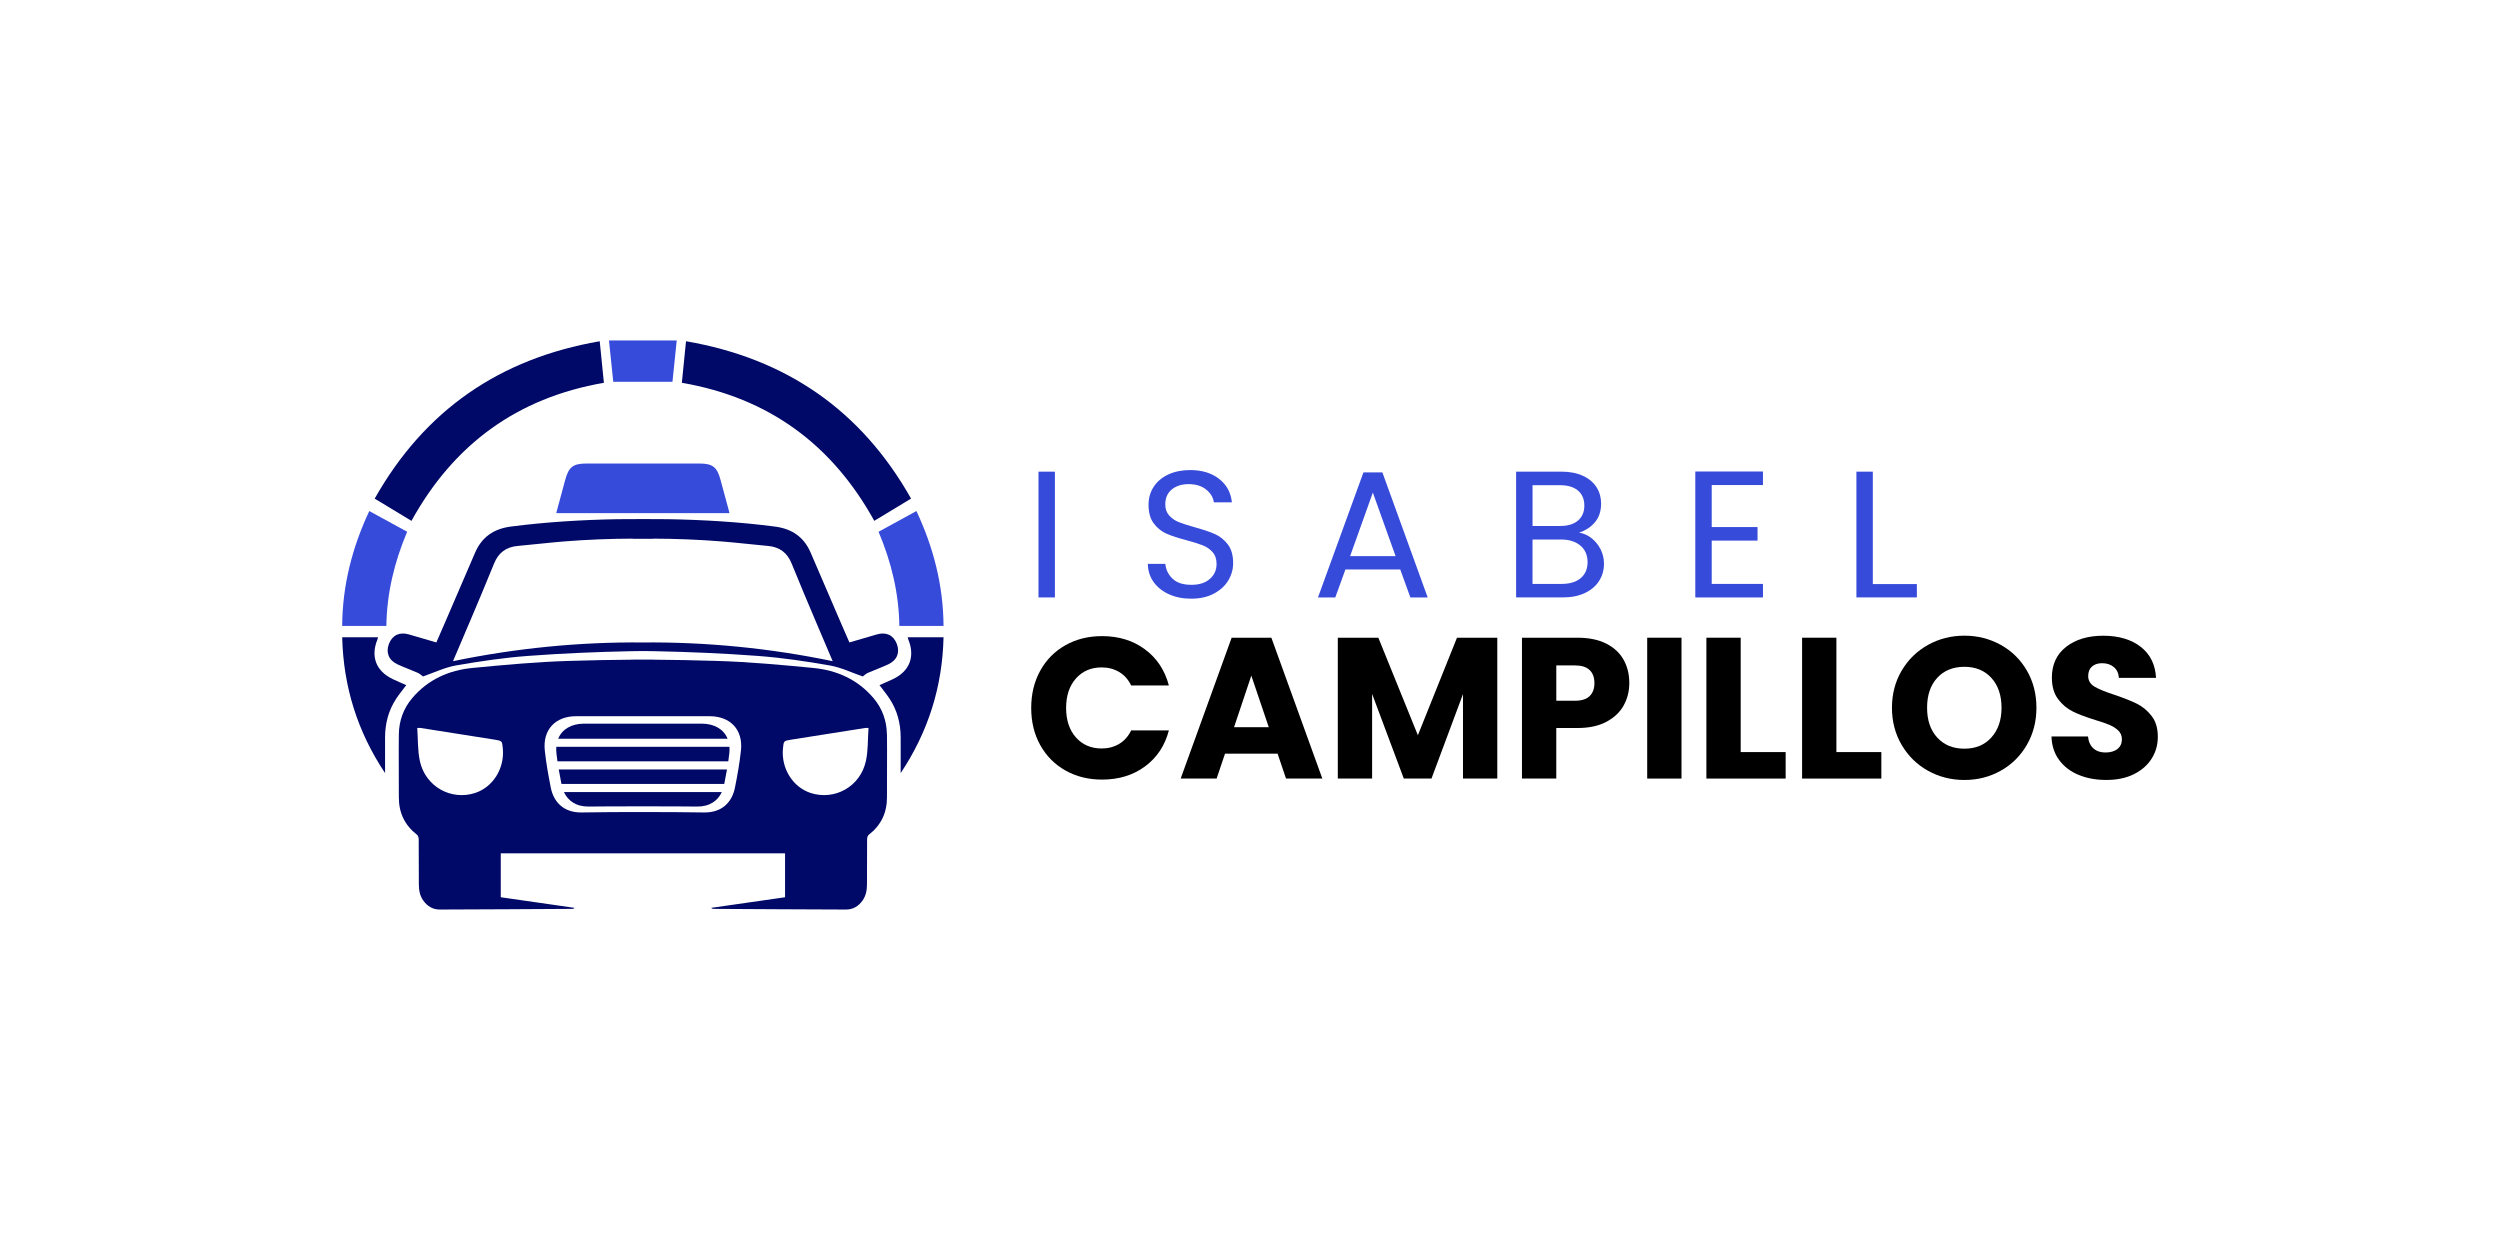 <svg xmlns="http://www.w3.org/2000/svg" id="Capa_1" data-name="Capa 1" viewBox="0 0 1080 540"><defs><style>      .cls-1 {        fill: #000868;      }      .cls-2 {        fill: #374bdb;      }    </style></defs><g><g><path class="cls-1" d="M383.14,317.27c-.08-5.86-1.96-11.19-5.81-15.72-6.83-8.03-15.83-12.02-26.05-13-13.82-1.33-27.69-2.61-41.56-3.03-9.22-.28-18.44-.48-27.65-.54v-.02c-1.45,0-2.9,0-4.35,0-1.45,0-2.9-.01-4.35,0v.02c-9.22.06-18.43.26-27.65.54-13.87.42-27.73,1.7-41.56,3.03-10.22.98-19.22,4.97-26.05,13-3.85,4.53-5.73,9.85-5.81,15.72-.12,9.02.04,18.04,0,27.06-.04,6.74,2.51,12.14,7.84,16.28.47.36.73,1.25.74,1.9.06,6.51.05,13.03.06,19.54,0,2.49.42,4.86,1.89,6.95,1.74,2.47,4.12,3.92,7.13,3.92,19.1-.05,38.21-.18,57.31-.29.29,0,.59-.06.92-.44-10.6-1.52-21.2-3.05-31.86-4.58v-18.96h122.81v18.96c-10.66,1.53-21.26,3.06-31.86,4.58.33.38.62.44.92.44,19.1.11,38.21.24,57.31.29,3,0,5.39-1.45,7.13-3.92,1.47-2.09,1.89-4.47,1.89-6.95.01-6.51,0-13.03.06-19.54,0-.65.27-1.54.74-1.9,5.33-4.14,7.87-9.54,7.84-16.28-.05-9.02.12-18.04,0-27.06ZM205.26,342.56c-10.36,3.38-21.41-2.71-23.85-13.66-1.03-4.63-.81-9.54-1.16-14.43.78,0,1.09-.04,1.39,0,10.69,1.68,21.38,3.35,32.07,5.06,3.21.51,3.2.55,3.51,3.83.81,8.57-4.24,16.67-11.95,19.19ZM320.09,324.19c-.57,5.4-1.53,10.78-2.6,16.11-1.22,6.11-5.5,10.8-13.3,10.68-8.82-.13-17.65-.19-26.47-.17-8.82-.03-17.65.03-26.47.17-7.81.12-12.09-4.58-13.3-10.68-1.06-5.33-2.03-10.71-2.6-16.11-.94-8.93,4.52-14.77,13.51-14.79,8.18-.02,49.55-.02,57.73,0,8.99.03,14.45,5.86,13.51,14.79ZM374.03,328.9c-2.44,10.95-13.49,17.04-23.85,13.66-7.71-2.52-12.76-10.62-11.95-19.19.31-3.27.3-3.32,3.51-3.83,10.69-1.71,21.38-3.38,32.07-5.06.29-.05.6,0,1.39,0-.36,4.89-.13,9.8-1.16,14.43Z"></path><path class="cls-2" d="M302.05,200.24c-8.11,0-40.56,0-48.67,0-5.86,0-7.72,1.5-9.25,7.21-1.24,4.65-2.52,9.3-3.77,13.95-.03.11.02.24.03.28h74.66s.06-.17.03-.28c-1.25-4.65-2.52-9.3-3.77-13.95-1.53-5.71-3.4-7.21-9.25-7.21Z"></path><path class="cls-1" d="M182.73,292.23c4.71-1.62,9.37-3.9,14.27-4.76,10.28-1.8,20.66-3.33,31.06-4.11,14.79-1.11,29.63-1.73,44.46-2.04,1.73-.04,3.47-.06,5.2-.07,1.73.01,3.47.03,5.2.07,14.83.31,29.67.93,44.46,2.04,10.4.78,20.78,2.31,31.06,4.11,4.91.86,9.56,3.14,14.27,4.76.6-.43,1.33-1.15,2.22-1.55,2.92-1.29,5.94-2.34,8.83-3.7,3.79-1.78,5.09-5.12,3.65-8.85-1.45-3.75-4.57-5.23-8.61-4.06-3.9,1.13-7.79,2.28-11.86,3.47-1.36-3.12-2.68-6.15-3.99-9.18-4.26-9.89-8.49-19.78-12.77-29.66-2.92-6.75-8.1-10.27-15.41-11.22-15.3-1.99-30.67-2.91-46.08-3.19-3.66-.07-18.28-.07-21.94,0-15.4.28-30.78,1.21-46.08,3.19-7.31.95-12.48,4.47-15.41,11.22-4.28,9.88-8.51,19.77-12.77,29.66-1.31,3.03-2.63,6.06-3.99,9.18-4.07-1.19-7.96-2.34-11.86-3.47-4.04-1.17-7.16.3-8.61,4.06-1.44,3.72-.14,7.07,3.65,8.85,2.89,1.35,5.91,2.41,8.83,3.7.88.39,1.62,1.12,2.22,1.55ZM202.52,269.62c3.67-8.71,7.38-17.41,10.92-26.17,1.89-4.7,5.2-7.14,10.18-7.6,6.73-.61,13.45-1.42,20.19-1.96,9.86-.79,19.71-1.17,29.55-1.2v.06c1.45-.03,7.26-.03,8.71,0v-.06c9.84.03,19.69.41,29.55,1.2,6.74.54,13.45,1.35,20.19,1.96,4.98.45,8.29,2.9,10.18,7.6,3.53,8.77,7.25,17.46,10.92,26.17,2.23,5.3,4.5,10.58,6.81,16.01-27.38-5.68-54.7-8.32-82.01-8.09-27.31-.23-54.63,2.42-82.01,8.09,2.31-5.42,4.58-10.71,6.81-16.01Z"></path><g><path class="cls-1" d="M240.37,325.35c.13,1.18.28,2.36.45,3.54h73.8c.17-1.18.32-2.36.45-3.54.1-.95.12-1.86.05-2.73h-74.79c-.07.86-.05,1.77.05,2.73Z"></path><path class="cls-1" d="M314.31,319.12c-1.65-4.06-5.65-6.49-11.15-6.5-7.21-.02-22.45,0-22.85,0,0,0-20.81-.02-28.02,0-5.5.02-9.5,2.44-11.15,6.5h73.19Z"></path><path class="cls-1" d="M241.37,332.4c.36,2.1.76,4.18,1.18,6.27h70.33c.42-2.08.82-4.17,1.18-6.27h-72.69Z"></path><path class="cls-1" d="M243.62,342.17c1.73,3.75,5.24,6.34,10.77,6.26,7.77-.12,38.88-.12,46.66,0,5.52.08,9.04-2.51,10.77-6.26h-68.19Z"></path></g></g><g><g><path class="cls-1" d="M296.36,147.41c-.63,6.27-1.22,12.14-1.8,17.95,37.57,6.5,64.94,26.7,83.13,59.64,5.28-3.19,10.46-6.32,15.89-9.61-21.6-38.24-53.99-60.5-97.21-67.98Z"></path><path class="cls-1" d="M161.86,215.4c5.43,3.28,10.61,6.42,15.89,9.61,18.18-32.94,45.56-53.14,83.13-59.64-.58-5.81-1.17-11.68-1.8-17.95-43.22,7.48-75.61,29.75-97.21,67.98Z"></path></g><path class="cls-2" d="M268.52,147.08h-5.44c.64,6.19,1.25,12.06,1.85,17.87h25.57c.6-5.82,1.21-11.68,1.85-17.87h-23.83Z"></path><g><path class="cls-2" d="M407.61,270.4c-.12-17.48-4.31-33.81-11.71-49.63-5.57,3.05-10.91,5.97-16.36,8.95,5.55,13.15,8.78,26.57,8.98,40.68h19.09Z"></path><path class="cls-1" d="M392.13,275.29c.12.46.15.7.24.92,3.04,7.37.64,13.71-6.55,17.14-1.95.93-3.94,1.76-5.88,2.63,1.52,2.04,3.08,3.92,4.41,5.95,3.27,5.02,4.72,10.6,4.74,16.56.02,5.16,0,10.32,0,15.49,11.89-17.82,18.03-37.3,18.52-58.69h-10.88c-1.49,0-2.98,0-4.6,0Z"></path><path class="cls-2" d="M147.82,270.4h19.09c.2-14.11,3.43-27.53,8.98-40.68-5.45-2.98-10.79-5.9-16.36-8.95-7.4,15.81-11.59,32.15-11.71,49.63Z"></path><path class="cls-1" d="M163.07,276.21c.09-.22.12-.46.24-.92h-15.48c.5,21.38,6.63,40.87,18.52,58.69,0-5.16-.02-10.32,0-15.49.02-5.96,1.47-11.54,4.74-16.56,1.32-2.03,2.88-3.9,4.41-5.95-1.95-.87-3.94-1.7-5.88-2.63-7.19-3.43-9.6-9.77-6.55-17.14Z"></path></g></g></g><g><g><path d="M449.38,289.75c2.6-4.71,6.22-8.38,10.88-11.01,4.65-2.63,9.92-3.94,15.82-3.94,7.22,0,13.41,1.91,18.55,5.72,5.14,3.81,8.58,9.01,10.32,15.6h-16.3c-1.21-2.54-2.93-4.48-5.16-5.81s-4.75-1.99-7.58-1.99c-4.57,0-8.27,1.59-11.1,4.77-2.83,3.18-4.25,7.43-4.25,12.74s1.42,9.56,4.25,12.74c2.83,3.18,6.53,4.77,11.1,4.77,2.83,0,5.36-.66,7.58-1.99,2.22-1.33,3.94-3.26,5.16-5.81h16.3c-1.73,6.59-5.17,11.77-10.32,15.56-5.14,3.79-11.33,5.68-18.55,5.68-5.89,0-11.17-1.31-15.82-3.94-4.65-2.63-8.28-6.29-10.88-10.97-2.6-4.68-3.9-10.02-3.9-16.04s1.3-11.37,3.9-16.08Z"></path><path d="M551.92,325.59h-22.71l-3.64,10.75h-15.52l22.02-60.85h17.16l22.02,60.85h-15.69l-3.64-10.75ZM548.11,314.15l-7.54-22.28-7.46,22.28h15Z"></path><path d="M646.83,275.49v60.85h-14.82v-36.49l-13.61,36.49h-11.96l-13.69-36.58v36.58h-14.82v-60.85h17.51l17.08,42.13,16.9-42.13h17.42Z"></path><path d="M701.44,304.74c-1.62,2.92-4.1,5.27-7.46,7.07s-7.51,2.69-12.48,2.69h-9.19v21.84h-14.82v-60.85h24.01c4.85,0,8.96.84,12.31,2.51,3.35,1.68,5.86,3.99,7.54,6.93,1.67,2.95,2.51,6.33,2.51,10.14,0,3.53-.81,6.75-2.43,9.66ZM686.71,300.71c1.39-1.33,2.08-3.21,2.08-5.63s-.69-4.31-2.08-5.63c-1.39-1.33-3.5-1.99-6.33-1.99h-8.06v15.26h8.06c2.83,0,4.94-.66,6.33-1.99Z"></path><path d="M726.41,275.49v60.85h-14.82v-60.85h14.82Z"></path><path d="M751.98,324.9h19.42v11.44h-34.24v-60.85h14.82v49.41Z"></path><path d="M793.32,324.9h19.42v11.44h-34.24v-60.85h14.82v49.41Z"></path><path d="M832.89,332.96c-4.77-2.66-8.55-6.37-11.36-11.14s-4.2-10.13-4.2-16.08,1.4-11.3,4.2-16.04,6.59-8.44,11.36-11.1c4.77-2.66,10.01-3.99,15.73-3.99s10.96,1.33,15.73,3.99c4.77,2.66,8.52,6.36,11.27,11.1,2.74,4.74,4.12,10.08,4.12,16.04s-1.39,11.31-4.16,16.08c-2.77,4.77-6.53,8.48-11.27,11.14-4.74,2.66-9.97,3.99-15.69,3.99s-10.96-1.33-15.73-3.99ZM860.28,318.57c2.92-3.23,4.38-7.51,4.38-12.83s-1.46-9.67-4.38-12.87c-2.92-3.21-6.8-4.81-11.66-4.81s-8.83,1.59-11.74,4.77c-2.92,3.18-4.38,7.49-4.38,12.92s1.46,9.67,4.38,12.87c2.92,3.21,6.83,4.81,11.74,4.81s8.74-1.62,11.66-4.85Z"></path><path d="M898.03,334.78c-3.53-1.44-6.34-3.58-8.45-6.41-2.11-2.83-3.22-6.24-3.34-10.23h15.77c.23,2.25,1.01,3.97,2.34,5.16,1.33,1.19,3.06,1.78,5.2,1.78s3.93-.51,5.2-1.52c1.27-1.01,1.91-2.41,1.91-4.2,0-1.5-.51-2.74-1.52-3.73-1.01-.98-2.25-1.79-3.73-2.43s-3.57-1.36-6.28-2.17c-3.93-1.21-7.14-2.43-9.62-3.64-2.49-1.21-4.62-3-6.41-5.37-1.79-2.37-2.69-5.46-2.69-9.28,0-5.66,2.05-10.1,6.15-13.3,4.1-3.21,9.45-4.81,16.04-4.81s12.1,1.6,16.21,4.81c4.1,3.21,6.3,7.67,6.59,13.39h-16.04c-.12-1.96-.84-3.51-2.17-4.64s-3.03-1.69-5.11-1.69c-1.79,0-3.24.48-4.33,1.43s-1.65,2.33-1.65,4.12c0,1.97.92,3.5,2.77,4.59,1.85,1.1,4.74,2.28,8.67,3.55,3.93,1.33,7.12,2.6,9.58,3.81,2.45,1.21,4.58,2.98,6.37,5.29,1.79,2.31,2.69,5.29,2.69,8.93s-.88,6.62-2.64,9.45c-1.76,2.83-4.32,5.09-7.67,6.76-3.35,1.68-7.31,2.51-11.88,2.51s-8.44-.72-11.96-2.17Z"></path></g><g><path class="cls-2" d="M455.72,203.76v54.33h-7.09v-54.33h7.09Z"></path><path class="cls-2" d="M505.02,256.73c-2.83-1.27-5.05-3.04-6.67-5.3-1.61-2.26-2.44-4.87-2.49-7.83h7.56c.26,2.55,1.31,4.69,3.16,6.43,1.84,1.74,4.53,2.61,8.07,2.61s6.04-.84,7.99-2.53c1.95-1.69,2.92-3.86,2.92-6.51,0-2.08-.57-3.77-1.72-5.07-1.14-1.3-2.57-2.29-4.29-2.96-1.72-.67-4.03-1.4-6.94-2.18-3.59-.94-6.46-1.87-8.61-2.81-2.16-.94-4-2.4-5.53-4.4-1.53-2-2.3-4.69-2.3-8.07,0-2.96.75-5.59,2.26-7.87,1.51-2.29,3.63-4.05,6.35-5.3,2.73-1.25,5.86-1.87,9.39-1.87,5.09,0,9.26,1.27,12.51,3.82,3.25,2.55,5.08,5.92,5.5,10.13h-7.8c-.26-2.08-1.35-3.91-3.27-5.5-1.92-1.58-4.47-2.38-7.64-2.38-2.96,0-5.38.77-7.25,2.3-1.87,1.53-2.81,3.68-2.81,6.43,0,1.98.56,3.59,1.68,4.83,1.12,1.25,2.49,2.2,4.13,2.85,1.64.65,3.94,1.39,6.9,2.22,3.59.99,6.47,1.96,8.65,2.92,2.18.96,4.05,2.44,5.61,4.44,1.56,2,2.34,4.72,2.34,8.15,0,2.65-.7,5.14-2.11,7.48-1.4,2.34-3.48,4.24-6.24,5.69-2.75,1.46-6,2.18-9.74,2.18s-6.8-.64-9.63-1.91Z"></path><path class="cls-2" d="M604.92,246.01h-23.7l-4.37,12.08h-7.48l19.64-54.02h8.18l19.57,54.02h-7.48l-4.37-12.08ZM602.89,240.24l-9.82-27.44-9.82,27.44h19.64Z"></path><path class="cls-2" d="M687.58,232.52c1.64,1.3,2.94,2.91,3.9,4.83.96,1.92,1.44,3.98,1.44,6.16,0,2.75-.7,5.24-2.1,7.44-1.4,2.21-3.44,3.95-6.12,5.22-2.68,1.27-5.83,1.91-9.47,1.91h-20.27v-54.33h19.49c3.69,0,6.83.61,9.43,1.83,2.6,1.22,4.55,2.87,5.85,4.95,1.3,2.08,1.95,4.42,1.95,7.02,0,3.22-.87,5.89-2.61,7.99-1.74,2.1-4.04,3.62-6.9,4.56,1.97.31,3.78,1.12,5.42,2.42ZM662.05,227.22h11.93c3.33,0,5.9-.78,7.72-2.34s2.73-3.72,2.73-6.47-.91-4.91-2.73-6.47-4.44-2.34-7.87-2.34h-11.77v17.62ZM682.87,249.75c1.97-1.66,2.96-3.98,2.96-6.94s-1.04-5.39-3.12-7.13c-2.08-1.74-4.86-2.61-8.34-2.61h-12.32v19.18h12.55c3.53,0,6.29-.83,8.26-2.49Z"></path><path class="cls-2" d="M739.46,209.53v18.16h19.8v5.85h-19.8v18.71h22.14v5.85h-29.23v-54.41h29.23v5.85h-22.14Z"></path><path class="cls-2" d="M809.07,252.32h19.02v5.77h-26.12v-54.33h7.09v48.56Z"></path></g></g></svg>